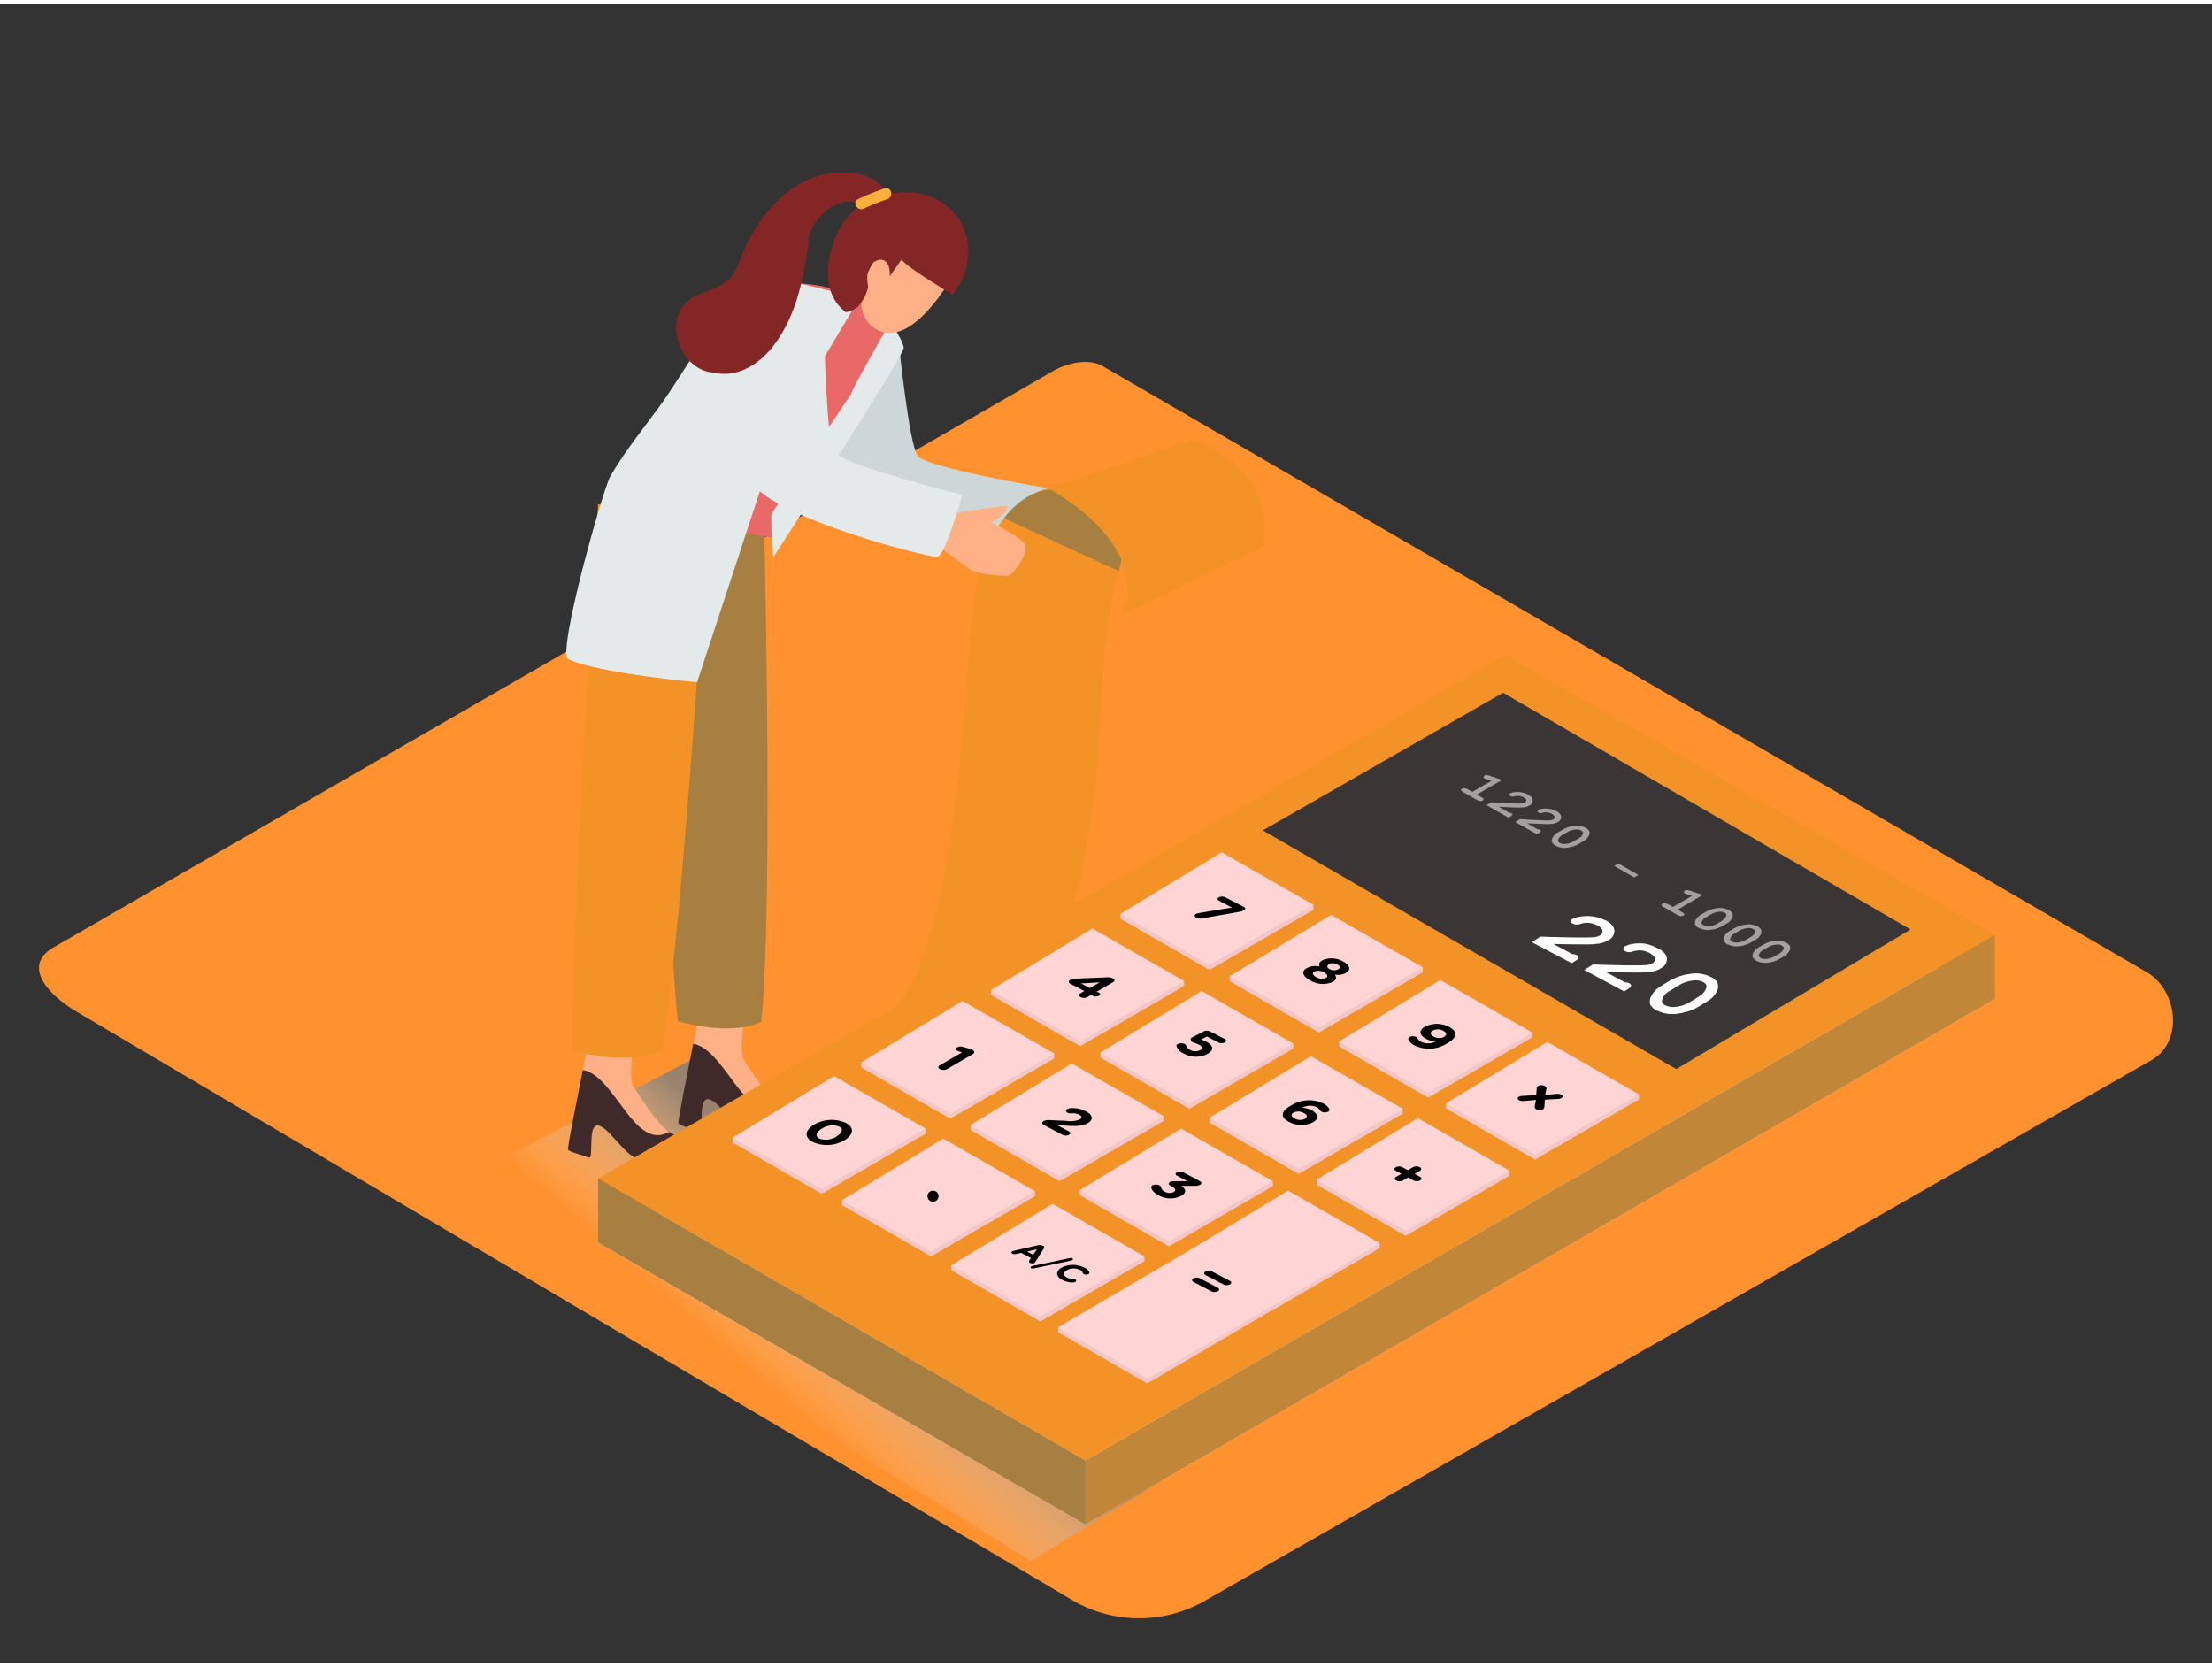 <svg xmlns="http://www.w3.org/2000/svg" xmlns:xlink="http://www.w3.org/1999/xlink" viewBox="0 0 400 300" width="406" height="306" class="illustration styles_illustrationTablet__1DWOa"><rect x="0" y="0" width="400" height="300" fill="#333333" stroke="none"/><defs><linearGradient id="linear-gradient" x1="137.27" y1="249.4" x2="157.66" y2="226.06" gradientUnits="userSpaceOnUse"><stop offset="0" stop-color="#fff" stop-opacity="0"></stop><stop offset="0.99" stop-color="gray"></stop></linearGradient></defs><title>PP</title><g style="isolation: isolate;"><g id="Layer_2" data-name="Layer 2"><path d="M194.28,288.83,14.56,182.61c-5.72-3.21-10.63-8.49-5.05-11.94l180.37-104c2.71-1.68,6.82-2.78,9.57-1.18L388.11,175c5.72,3.32,6.75,12.6,1,15.93L218,288.66A23.9,23.9,0,0,1,194.28,288.83Z" fill="#ff912e"></path><polyline points="210.41 266.81 186.4 281.54 78.97 215.03 129.48 188.53" opacity="0.8" fill="url(#linear-gradient)" style="mix-blend-mode: multiply;"></polyline><path d="M185.45,95s4.58,1.94,5.79,2.23,4.85,1.88,6.27,0a17.8,17.8,0,0,0,2.26-4.73s-.06-.55,2.18-.52c3.71,0,3.78-1.75,3.78-1.75L189,90.43" fill="#ffb087"></path><path d="M162.58,61.69s1.8,17.82,3.35,20,23.72,5.88,23.72,5.88-2.16,11.2-3.58,11.53-29.9-4.66-34.52-10.69-4-21.14-4-21.14S150.88,53.41,162.58,61.69Z" fill="#ced7d8"></path><path d="M135,180.94s-1.57,8-.51,9.86,4.65,7.38,6.56,8.46,4.15,1.06,3.6,3.55-6.25,1.64-8.89,1.36-5.71-6-7.66-6.14-.61,6.29-1.7,5.8-3.56-1-3.69-1.46,3.46-18.3,3.46-18.3" fill="#ffb087"></path><path d="M125.35,188c5.83,1,9.3,14.76,15.58,11.21l.09.06c1.91,1.08,4.15,1.06,3.6,3.55s-6.25,1.64-8.89,1.36-5.71-6-7.66-6.14-.61,6.29-1.7,5.8-3.56-1-3.69-1.46S124.31,193.28,125.35,188Z" fill="#3f2a29"></path><path d="M115,185.69s-1.57,8-.51,9.86,4.65,7.38,6.56,8.46,4.15,1.06,3.6,3.55-6.25,1.64-8.89,1.36-5.71-6-7.66-6.14-.61,6.29-1.7,5.8-3.56-1-3.69-1.46,3.46-18.3,3.46-18.3" fill="#ffb087"></path><path d="M105.39,192.74c5.83,1,9.3,14.76,15.58,11.21l.09.06c1.91,1.08,4.15,1.06,3.6,3.55s-6.25,1.64-8.89,1.36-5.71-6-7.66-6.14-.61,6.29-1.7,5.8-3.56-1-3.69-1.46S104.35,198,105.39,192.74Z" fill="#3f2a29"></path><path d="M122.59,183.9c-1.92-15.24-4.48-98.4-4.48-98.4l22.75-.5L138,86.65s2,75.08-.35,97.39C133.56,186,127,185.2,122.59,183.9Z" fill="#f39226"></path><path d="M122.59,183.9c-1.92-15.24-4.48-98.4-4.48-98.4l22.75-.5L138,86.65s2,75.08-.35,97.39C133.56,186,127,185.2,122.59,183.9Z" fill="#06577a" opacity="0.32"></path><path d="M103.59,189.2c-.64-17.25,4.56-98.74,4.56-98.74l22.72,1.18-2.92,1.43s-4.22,71.76-8.2,96.08C115.63,191.23,108.07,190.67,103.59,189.2Z" fill="#f39226"></path><path d="M124.23,70.62l.12-.16c4.09-5.57,8-15.74,14.46-18.82,3.32-1.57,7.33-1.21,10.81-.41a35.07,35.07,0,0,1,5.81,1.9,10.68,10.68,0,0,1,6.38,7.49c.64,2.61-.85,5.51-2.22,7.66-2.72,4.29-4.61,7.84-7.65,11.91-2.78,3.73-5.24,7.71-8.12,11.35a45.78,45.78,0,0,0-3.49,4.65c-.4.65-4.34-.41-5.29-.43-11.4-.25-18.68-8-21.84-12.24C113,83.21,122.75,72.46,124.23,70.62Z" fill="#e96968"></path><path d="M144.87,50.58s-9,.76-11.78,3.32C127.9,58.67,124,66,120,71.71c-3.19,4.49-6.9,8.93-9.65,13.7-1.28,2.22-9.73,32.08-7.59,33.06,5.63,2.58,23.3,4.16,23.3,4.16l14.84-45.16,14.58-24.34Z" fill="#e4e9ea"></path><path d="M139.84,100c6.43-9.91,23.73-36.69,23.58-37.86-.19-1.45-2.41-4.64-2.41-4.64s-6.92,12-7.06,12.93c0,0-7,10.5-14.46,21.78A64.2,64.2,0,0,0,139.84,100Z" fill="#e4e9ea"></path><path d="M171.16,51c-.62.84-7.33,11.81-13.22,7.47-6.53-4.82,2.91-20.23,9.51-17.4S172.35,49.39,171.16,51Z" fill="#ffb087"></path><path d="M172.75,38c-3.18-3.76-7.78-4.5-12.21-3.66a12.82,12.82,0,0,0-9.89,9c-1.45,4.41-1.56,9.4,2.29,12.38a4.23,4.23,0,0,0,2.2-1A8.13,8.13,0,0,0,157,51.12a7.27,7.27,0,0,1-.12-2.4,2.69,2.69,0,0,1,2.29-2.51c1.43,0,1.79,1.51,1.74,3,1.21-1.74,2.11-3,2.11-3,1.44,1.74,9.24,6.31,9.24,6.31C175.61,48.53,176.23,42.14,172.75,38Z" fill="#842626"></path><polygon points="108.17 223.95 196.29 274.96 360.73 179.92 272.21 129.28 108.17 223.95" fill="#f2eded"></polygon><polygon points="108.17 212.35 196.29 263.36 360.73 168.32 272.21 117.68 108.17 212.35" fill="#f39226"></polygon><polygon points="108.17 212.35 108.17 223.95 196.29 274.96 196.29 263.36 108.17 212.35" fill="#f39226"></polygon><polygon points="360.73 168.32 360.73 179.92 196.29 274.96 196.29 263.36 360.73 168.32" fill="#f39226"></polygon><polygon points="108.17 212.35 108.17 223.95 196.29 274.96 196.29 263.36 108.17 212.35" fill="#06577a" opacity="0.32"></polygon><polygon points="360.73 168.32 360.73 179.92 196.29 274.96 196.29 263.36 360.73 168.32" fill="#06577a" opacity="0.21"></polygon><polygon points="228.36 149.42 271.81 124.53 345.49 167.34 303.12 192.58 228.36 149.42" fill="#3a3636"></polygon><polyline points="261.48 198.8 261.48 199.7 296.39 198.08 296.39 197.18" fill="#f4c6c6"></polyline><polyline points="242.15 187.59 242.15 188.49 277.05 186.87 277.05 185.97" fill="#f4c6c6"></polyline><polyline points="222.38 175.81 222.38 176.71 257.29 175.09 257.29 174.19" fill="#f4c6c6"></polyline><polyline points="202.62 164.5 202.62 165.4 237.53 163.78 237.53 162.88" fill="#f4c6c6"></polyline><polygon points="296.39 198.06 279.8 188.57 261.48 199.68 277.58 208.95 296.39 198.06" fill="#f4c6c6"></polygon><polygon points="277.05 186.87 260.46 177.37 242.15 188.49 258.25 197.75 277.05 186.87" fill="#f4c6c6"></polygon><polygon points="257.29 175.08 240.7 165.59 222.38 176.7 238.49 185.97 257.29 175.08" fill="#f4c6c6"></polygon><polygon points="237.53 163.78 220.94 154.28 202.62 165.4 218.72 174.66 237.53 163.78" fill="#f4c6c6"></polygon><polygon points="296.39 197.16 279.8 187.67 261.48 198.78 277.58 208.05 296.39 197.16" fill="#ffd4d4"></polygon><polygon points="277.05 185.96 260.46 176.47 242.15 187.58 258.25 196.85 277.05 185.96" fill="#ffd4d4"></polygon><polygon points="257.29 174.18 240.7 164.69 222.38 175.8 238.49 185.07 257.29 174.18" fill="#ffd4d4"></polygon><polygon points="237.53 162.88 220.94 153.38 202.62 164.5 218.72 173.76 237.53 162.88" fill="#ffd4d4"></polygon><polyline points="238.08 212.59 238.08 213.49 272.98 211.87 272.98 210.97" fill="#f4c6c6"></polyline><polyline points="218.74 201.38 218.74 202.28 253.65 200.66 253.65 199.76" fill="#f4c6c6"></polyline><polyline points="198.98 189.59 198.98 190.5 233.88 188.88 233.88 187.97" fill="#f4c6c6"></polyline><polyline points="179.21 178.28 179.21 179.18 214.12 177.56 214.12 176.66" fill="#f4c6c6"></polyline><polygon points="272.98 211.85 256.4 202.35 238.08 213.47 254.18 222.74 272.98 211.85" fill="#f4c6c6"></polygon><polygon points="253.65 200.65 237.06 191.15 218.74 202.27 234.84 211.54 253.65 200.65" fill="#f4c6c6"></polygon><polygon points="233.88 188.87 217.3 179.37 198.98 190.49 215.08 199.76 233.88 188.87" fill="#f4c6c6"></polygon><polygon points="214.12 177.56 197.53 168.06 179.21 179.18 195.32 188.45 214.12 177.56" fill="#f4c6c6"></polygon><polygon points="272.98 210.95 256.4 201.45 238.08 212.57 254.18 221.84 272.98 210.95" fill="#ffd4d4"></polygon><polygon points="253.65 199.75 237.06 190.25 218.74 201.37 234.84 210.64 253.65 199.75" fill="#ffd4d4"></polygon><polygon points="233.88 187.97 217.3 178.47 198.98 189.59 215.08 198.86 233.88 187.97" fill="#ffd4d4"></polygon><polygon points="214.12 176.66 197.53 167.16 179.21 178.28 195.32 187.55 214.12 176.66" fill="#ffd4d4"></polygon><polyline points="214.6 225.69 214.6 226.59 249.5 224.97 249.5 224.07" fill="#f4c6c6"></polyline><polyline points="195.26 214.47 195.26 215.38 230.17 213.76 230.17 212.86" fill="#f4c6c6"></polyline><polyline points="175.5 202.69 175.5 203.59 210.41 201.97 210.41 201.07" fill="#f4c6c6"></polyline><polyline points="155.73 191.38 155.73 192.28 190.64 190.66 190.64 189.76" fill="#f4c6c6"></polyline><polygon points="249.5 224.95 232.92 215.45 214.6 226.57 230.7 235.84 249.5 224.95" fill="#f4c6c6"></polygon><polygon points="230.17 213.75 213.58 204.25 195.26 215.37 211.36 224.64 230.17 213.75" fill="#f4c6c6"></polygon><polygon points="210.41 201.97 193.82 192.47 175.5 203.59 191.6 212.86 210.41 201.97" fill="#f4c6c6"></polygon><polygon points="190.64 190.66 174.06 181.16 155.73 192.28 171.84 201.55 190.64 190.66" fill="#f4c6c6"></polygon><polygon points="249.5 224.05 232.92 214.55 214.6 225.67 230.7 234.94 249.5 224.05" fill="#ffd4d4"></polygon><polygon points="230.17 212.85 213.58 203.35 195.26 214.47 211.36 223.74 230.17 212.85" fill="#ffd4d4"></polygon><polygon points="210.41 201.07 193.82 191.57 175.5 202.69 191.6 211.96 210.41 201.07" fill="#ffd4d4"></polygon><polygon points="190.64 189.76 174.06 180.26 155.73 191.38 171.84 200.65 190.64 189.76" fill="#ffd4d4"></polygon><path d="M219.1,238l-27.73,1.29v.9L219,238.9Q219.07,238.44,219.1,238Z" fill="#f4c6c6"></path><polyline points="172.03 228.07 172.03 228.97 206.93 227.35 206.93 226.45" fill="#f4c6c6"></polyline><polyline points="152.26 216.28 152.26 217.19 187.17 215.57 187.17 214.66" fill="#f4c6c6"></polyline><polyline points="132.5 204.97 132.5 205.87 167.41 204.25 167.41 203.35" fill="#f4c6c6"></polyline><polygon points="234.73 233.42 209.68 229.04 191.36 240.16 207.47 249.43 234.73 233.42" fill="#f4c6c6"></polygon><polygon points="206.93 227.34 190.35 217.84 172.03 228.96 188.13 238.23 206.93 227.34" fill="#f4c6c6"></polygon><polygon points="187.17 215.56 170.58 206.06 152.26 217.18 168.37 226.45 187.17 215.56" fill="#f4c6c6"></polygon><polygon points="167.41 204.25 150.82 194.76 132.5 205.87 148.6 215.14 167.41 204.25" fill="#f4c6c6"></polygon><polygon points="245.02 226.78 215.81 224.93 191.36 239.26 207.47 248.53 245.02 226.78" fill="#ffd4d4"></polygon><polygon points="206.93 226.44 190.35 216.94 172.03 228.06 188.13 237.33 206.93 226.44" fill="#ffd4d4"></polygon><polygon points="187.17 214.66 170.58 205.16 152.26 216.28 168.37 225.55 187.17 214.66" fill="#ffd4d4"></polygon><polygon points="167.41 203.35 150.82 193.85 132.5 204.97 148.6 214.24 167.41 203.35" fill="#ffd4d4"></polygon><path d="M175.89,189.17c.37.19.38.51,0,.71l-4.64,2.71a1.47,1.47,0,0,1-1.28,0c-.37-.19-.38-.51,0-.71l4-2.33-.59-.18-.27-.11c-.31-.17-.34-.45,0-.62a1.32,1.32,0,0,1,1-.08l1.11.31a4.38,4.38,0,0,1,.73.27Z"></path><path d="M152.94,202.31c1.62.85,1.41,2.18-.25,3.15h0a6.28,6.28,0,0,1-5.7.31c-1.63-.86-1.42-2.17.24-3.15h0A6.3,6.3,0,0,1,152.94,202.31Zm-1.66,2.45h0c1-.61,1.29-1.36.48-1.78a3.5,3.5,0,0,0-3.14.37h0c-1,.61-1.3,1.35-.49,1.78a3.5,3.5,0,0,0,3.14-.36"></path><path d="M237.12,200c1.22.64,1.52,1.5.32,2.2h0a4.76,4.76,0,0,1-4.32-.06c-.79-.42-1.13-.82-1.15-1.29s.31-1,1.45-1.65h0a6.07,6.07,0,0,1,5.82-.43,2.59,2.59,0,0,1,1.13,1c.09.18.06.35-.19.5a1.39,1.39,0,0,1-1.22,0,.64.64,0,0,1-.24-.23,1.45,1.45,0,0,0-.67-.6,2.92,2.92,0,0,0-2.56.13A4.19,4.19,0,0,1,237.12,200ZM236,201.53h0c.48-.28.43-.7-.23-1a2,2,0,0,0-1.88-.07h0c-.48.28-.45.71.21,1.05a2,2,0,0,0,1.89.06"></path><path d="M221.47,187.13c.32.17.33.46,0,.64a1.32,1.32,0,0,1-1.14,0l-2.07-1.08-1.07.55a4.76,4.76,0,0,1,.91.37c1.21.63,1.6,1.44.3,2.2h0a4.54,4.54,0,0,1-4.26,0,2.51,2.51,0,0,1-1.38-1.33c-.06-.15,0-.3.21-.43a1.44,1.44,0,0,1,1.25,0,.44.44,0,0,1,.25.26,1.5,1.5,0,0,0,.8.83,1.9,1.9,0,0,0,1.78,0c.51-.3.35-.7-.29-1a8.56,8.56,0,0,0-1.07-.4.7.7,0,0,1-.36-.47c-.06-.17,0-.31.26-.43l2.07-1.07a1.34,1.34,0,0,1,1.13,0Z"></path><path d="M198.7,178.74c.31.16.32.43,0,.59a1.2,1.2,0,0,1-1.06,0l-.32-.17-.69.4a1.41,1.41,0,0,1-1.24,0c-.36-.19-.38-.49,0-.69l.69-.4-2.52-1.32c-.35-.19-.4-.48-.06-.68a2.17,2.17,0,0,1,1-.24L200,176a2.18,2.18,0,0,1,1.26.19c.35.19.38.49,0,.69l-3,1.74Zm-1.61-.84,1.79-1-3.41.19,1.63.85"></path><path d="M216.9,212.8c.39.21.47.48.12.69a2.07,2.07,0,0,1-1.12.2h-2.27c.69.51,1.1,1.18,0,1.8h0a4.37,4.37,0,0,1-4.08-.06c-.87-.46-1.28-.95-1.37-1.45a.4.4,0,0,1,.23-.38,1.46,1.46,0,0,1,1.25,0,.46.46,0,0,1,.27.31,1.3,1.3,0,0,0,.77.88,1.69,1.69,0,0,0,1.56,0h0c.47-.27.28-.66-.47-1.06l-.21-.11c-.31-.17-.33-.45,0-.62a1.6,1.6,0,0,1,.81-.15l2.32,0-1.88-1c-.31-.17-.33-.45,0-.62a1.3,1.3,0,0,1,1.12,0Z"></path><path d="M196.36,200.21c1.27.67,1.42,1.52.34,2.15h0c-1,.56-2,.56-3.84.46l-1.72-.1,2.14,1.12c.32.17.34.45,0,.63a1.28,1.28,0,0,1-1.13,0l-3.32-1.74c-.42-.22-.5-.51-.12-.73a1.78,1.78,0,0,1,1-.19l3.08.13a4.46,4.46,0,0,0,2.44-.25c.48-.28.4-.62-.07-.87a2.84,2.84,0,0,0-1.5-.23,1.29,1.29,0,0,1-.64-.13c-.34-.18-.35-.47,0-.66a1.32,1.32,0,0,1,.55-.15A5.16,5.16,0,0,1,196.36,200.21Z"></path><path d="M241.39,175.5c.31.5.31.91-.37,1.31h0a4.41,4.41,0,0,1-4.06-.25c-1.35-.71-1.7-1.62-.7-2.21a3.25,3.25,0,0,1,2.39-.3c-.2-.41-.14-.78.48-1.14h0a4.16,4.16,0,0,1,3.73.21c1.29.68,1.46,1.53.57,2.05h0A3.16,3.16,0,0,1,241.39,175.5Zm-1.62.6h0c.44-.26.26-.65-.35-1a1.94,1.94,0,0,0-1.76-.14h0c-.39.23-.32.62.34,1a2,2,0,0,0,1.78.14m.51-2.45h0c-.4.23-.37.59.16.87a1.71,1.71,0,0,0,1.58,0h0c.36-.21.35-.57-.2-.86a1.7,1.7,0,0,0-1.54-.07"></path><path d="M263.16,186.26c0,.47-.31,1-1.44,1.65a6.07,6.07,0,0,1-5.83.44,2.55,2.55,0,0,1-1.21-1.09c-.07-.16,0-.33.2-.47a1.38,1.38,0,0,1,1.22,0,.58.58,0,0,1,.25.24,1.54,1.54,0,0,0,.72.66,2.89,2.89,0,0,0,2.55-.11,3.84,3.84,0,0,1-1.64-.42c-1.32-.69-1.49-1.55-.33-2.23h0a4.76,4.76,0,0,1,4.35,0C262.84,185.39,263.14,185.76,263.16,186.26Zm-2,.46h0c.51-.3.47-.73-.19-1.08a2,2,0,0,0-1.92,0h0c-.51.3-.46.71.21,1.07a2,2,0,0,0,1.9.05"></path><path d="M224.89,163.24c.37.2.4.44,0,.65a2.6,2.6,0,0,1-.81.26l-6.64,1.17a1.64,1.64,0,0,1-1.07-.09c-.35-.19-.49-.48-.12-.69a1.8,1.8,0,0,1,.52-.17l6-1-2.34-1.23c-.32-.17-.34-.45,0-.62a1.3,1.3,0,0,1,1.14,0Z"></path><path d="M218,229.83c-.33-.17-.35-.46,0-.65a1.35,1.35,0,0,1,1.17,0l3.22,1.69c.33.17.35.46,0,.65a1.35,1.35,0,0,1-1.17,0Z"></path><path d="M220.21,232.11c.33.17.34.47,0,.65a1.35,1.35,0,0,1-1.17,0l-3.22-1.69c-.33-.17-.35-.46,0-.65a1.36,1.36,0,0,1,1.17,0Z"></path><path d="M282.29,197.18c.35.18.38.46.07.64a1.43,1.43,0,0,1-.62.16l-2.38.13-.09,1.35a.49.49,0,0,1-.26.39,1.31,1.31,0,0,1-1.18,0,.46.46,0,0,1-.3-.51l.22-1.18-2.11.19a1.76,1.76,0,0,1-.9-.12c-.35-.18-.39-.46-.07-.64a1.27,1.27,0,0,1,.61-.15l2.52-.15.09-1.26a.47.47,0,0,1,.25-.39,1.31,1.31,0,0,1,1.2,0,.45.45,0,0,1,.3.51l-.22,1.09,2-.17A1.76,1.76,0,0,1,282.29,197.18Z"></path><path d="M193.87,226.78c.19.1.19.26,0,.36a.76.76,0,0,1-.19.07l-6.67,1.4a.73.73,0,0,1-.5,0c-.19-.1-.19-.26,0-.36a.77.77,0,0,1,.2-.07l6.66-1.4A.71.71,0,0,1,193.87,226.78Z"></path><path d="M196,228.44a1.74,1.74,0,0,1,1,.93c0,.09,0,.2-.16.28a1,1,0,0,1-.85,0,.35.35,0,0,1-.18-.19,1,1,0,0,0-.56-.59,2.62,2.62,0,0,0-2.34.08h0c-.65.38-.71.94,0,1.31a2.68,2.68,0,0,0,1.17.29.82.82,0,0,1,.36.08c.22.12.24.32,0,.44a.87.87,0,0,1-.44.1,4.15,4.15,0,0,1-1.91-.47c-1.19-.62-1.21-1.59-.12-2.22A4.53,4.53,0,0,1,196,228.44Z"></path><path d="M187.19,227.5a.33.33,0,0,1-.12.12.93.93,0,0,1-.82,0c-.21-.11-.23-.25-.14-.39l.32-.49-1.77-.93-.91.21a1,1,0,0,1-.67-.06c-.23-.12-.24-.31,0-.44a.83.83,0,0,1,.23-.08l4.38-1a1.24,1.24,0,0,1,.85.08l.05,0c.24.13.29.29.19.46Zm-1.47-1.93,1.11.58.69-1-1.81.44"></path><path d="M256.74,210.31c.34.18.36.48,0,.67l-.94.55,1,.54c.33.18.34.47,0,.65a1.34,1.34,0,0,1-1.17,0l-1-.54-.94.55a1.4,1.4,0,0,1-1.21,0c-.34-.18-.35-.48,0-.67l.94-.55-1-.54c-.33-.17-.35-.46,0-.65a1.36,1.36,0,0,1,1.17,0l1,.54.94-.55A1.38,1.38,0,0,1,256.74,210.31Z"></path><path d="M168.72,214.56a1,1,0,0,0,0,2A1,1,0,0,0,168.72,214.56Z"></path><g opacity="0.53"><path d="M271.62,140.29l-4.56,2.66.87.5c.21.12.32.22.34.32s0,.18-.17.25a.84.84,0,0,1-.44.1,1.25,1.25,0,0,1-.51-.16l0,0-2.61-1.5c-.21-.12-.32-.23-.33-.32s0-.18.17-.25a.75.75,0,0,1,.43-.1,1.17,1.17,0,0,1,.51.16l.05,0,.87.5,3.48-2-1-.33-.29-.11,0,0a.26.26,0,0,1-.17-.24.31.31,0,0,1,.19-.25.63.63,0,0,1,.35-.1,1.71,1.71,0,0,1,.54.11Z" fill="#fff"></path></g><g opacity="0.53"><path d="M276.22,142.93l.08,0c.55.31.84.66.87,1a1,1,0,0,1-.63,1,2.54,2.54,0,0,1-.79.29,8.77,8.77,0,0,1-1.54.06c-.57,0-1.64-.06-3.21-.14l1.89,1.08a1,1,0,0,1,.4.09h0q.21.11.19.25c0,.1-.11.2-.32.32l-.4.23-3.95-2.26.89-.52c2.79.17,4.54.25,5.21.23a1.66,1.66,0,0,0,.76-.16A.44.44,0,0,0,276,144c0-.2-.19-.38-.5-.56l0,0a2.3,2.3,0,0,0-1-.27,2.12,2.12,0,0,0-.66.09,1.21,1.21,0,0,1-.41.05.81.81,0,0,1-.3-.09l0,0a.3.3,0,0,1-.19-.25.25.25,0,0,1,.16-.24,2.35,2.35,0,0,1,.84-.22,4.18,4.18,0,0,1,2.38.43Z" fill="#fff"></path></g><g opacity="0.53"><path d="M287.27,150.45a2.35,2.35,0,0,1-.94.92l-.91.53a5.24,5.24,0,0,1-2,.63,3.4,3.4,0,0,1-2.1-.34l0,0a1.48,1.48,0,0,1-.66-.64,1,1,0,0,1,.13-.86,2.31,2.31,0,0,1,.94-.92l.91-.53a5.3,5.3,0,0,1,2-.63,3.4,3.4,0,0,1,2.1.34l0,0a1.5,1.5,0,0,1,.66.63A1.05,1.05,0,0,1,287.27,150.45Zm-1.81.42a1.51,1.51,0,0,0,.8-.92c0-.19-.08-.37-.35-.52h0a1.66,1.66,0,0,0-.93-.17,3.44,3.44,0,0,0-1.53.46l-.92.54a1.48,1.48,0,0,0-.79.92c0,.19.08.37.35.52h0a1.63,1.63,0,0,0,.92.17,3.44,3.44,0,0,0,1.53-.46l.92-.54" fill="#fff"></path></g><g opacity="0.53"><path d="M281.44,145.92l0,0c.55.31.84.66.87,1a1,1,0,0,1-.64,1,2.5,2.5,0,0,1-.78.29,8.44,8.44,0,0,1-1.54.06c-.57,0-1.64-.06-3.21-.14l1.89,1.08a1,1,0,0,1,.4.09h0a.3.3,0,0,1,.19.25c0,.09-.11.2-.32.32l-.4.23L274,147.9l.88-.51c2.8.17,4.54.24,5.21.22a1.7,1.7,0,0,0,.76-.16.45.45,0,0,0,.26-.47c0-.2-.2-.38-.5-.56l0,0a2.3,2.3,0,0,0-1-.27,2.07,2.07,0,0,0-.66.09,1.33,1.33,0,0,1-.41.05.84.84,0,0,1-.3-.09l0,0a.3.3,0,0,1-.19-.25.25.25,0,0,1,.16-.24,2.3,2.3,0,0,1,.83-.22,4.16,4.16,0,0,1,2.42.46Z" fill="#fff"></path></g><g opacity="0.53"><polygon points="292.67 155.41 296.27 157.48 295.51 157.92 291.9 155.85 292.67 155.41" fill="#fff"></polygon></g><g opacity="0.53"><path d="M307.93,161.09l-4.56,2.66.87.5c.21.12.32.23.33.32s0,.18-.17.25a.75.75,0,0,1-.43.1,1.17,1.17,0,0,1-.51-.16l-.05,0-2.61-1.49c-.21-.12-.32-.23-.34-.32s0-.18.17-.25a.82.82,0,0,1,.44-.1,1.16,1.16,0,0,1,.51.16l.05,0,.88.5,3.47-2-1-.33a2,2,0,0,1-.33-.13.26.26,0,0,1-.15-.24.31.31,0,0,1,.19-.25.65.65,0,0,1,.35-.1,1.64,1.64,0,0,1,.54.11Z" fill="#fff"></path></g><g opacity="0.53"><path d="M313.2,165.31a2.33,2.33,0,0,1-.94.93l-.92.53a5.24,5.24,0,0,1-2,.63,3.36,3.36,0,0,1-2.07-.33l-.07,0a1.4,1.4,0,0,1-.66-.63,1,1,0,0,1,.13-.87,2.27,2.27,0,0,1,.94-.92l.91-.53a5.3,5.3,0,0,1,2-.63,3.39,3.39,0,0,1,2.1.34l0,0a1.49,1.49,0,0,1,.66.63A1.05,1.05,0,0,1,313.2,165.31Zm-1.81.42a1.5,1.5,0,0,0,.8-.92c0-.19-.08-.37-.35-.52l0,0a1.66,1.66,0,0,0-.9-.16,3.47,3.47,0,0,0-1.53.46l-.92.54a1.47,1.47,0,0,0-.78.92q-.06.29.35.53h0a1.66,1.66,0,0,0,.92.17,3.47,3.47,0,0,0,1.53-.46l.91-.53" fill="#fff"></path></g><g opacity="0.53"><path d="M323.56,171.25a2.27,2.27,0,0,1-.94.93l-.91.53a5.37,5.37,0,0,1-2,.63,3.38,3.38,0,0,1-2.09-.34l0,0a1.48,1.48,0,0,1-.66-.64,1.06,1.06,0,0,1,.13-.87,2.38,2.38,0,0,1,.94-.92l.91-.53a5.44,5.44,0,0,1,2-.63,3.4,3.4,0,0,1,2.1.34l0,0a1.52,1.52,0,0,1,.66.63A1.08,1.08,0,0,1,323.56,171.25Zm-1.8.43a1.48,1.48,0,0,0,.79-.91q.06-.29-.35-.53h0a1.64,1.64,0,0,0-.93-.17,3.44,3.44,0,0,0-1.53.46l-.91.53a1.45,1.45,0,0,0-.79.92c0,.19.07.36.35.52h0a1.66,1.66,0,0,0,.93.17,3.44,3.44,0,0,0,1.53-.46l.92-.54" fill="#fff"></path></g><g opacity="0.53"><path d="M318.38,168.28a2.35,2.35,0,0,1-.94.92l-.91.53a5.24,5.24,0,0,1-2,.63,3.36,3.36,0,0,1-2.07-.33l-.07,0a1.44,1.44,0,0,1-.67-.64,1,1,0,0,1,.13-.86,2.3,2.3,0,0,1,.94-.93l.92-.53a5.3,5.3,0,0,1,2-.63,3.4,3.4,0,0,1,2.1.34l0,0a1.5,1.5,0,0,1,.66.63A1.08,1.08,0,0,1,318.38,168.28Zm-1.81.42a1.51,1.51,0,0,0,.8-.92c0-.19-.08-.37-.35-.52h0a1.66,1.66,0,0,0-.92-.18,3.49,3.49,0,0,0-1.53.46l-.92.54a1.46,1.46,0,0,0-.78.92c0,.19.07.37.34.52h0a1.64,1.64,0,0,0,.93.17,3.44,3.44,0,0,0,1.53-.46l.92-.54" fill="#fff"></path></g><path d="M290.22,165.65l.09,0c1,.53,1.54,1.15,1.62,1.84a1.88,1.88,0,0,1-1.09,1.79,4.57,4.57,0,0,1-1.41.56,15.83,15.83,0,0,1-2.76.19c-1,0-3,0-5.79-.08l3.47,1.85a1.92,1.92,0,0,1,.75.16q.35.19.36.44c0,.17-.19.37-.55.59l-.71.44L277,169.63l1.56-1c5,.16,8.18.2,9.4.12a2.89,2.89,0,0,0,1.36-.33.8.8,0,0,0,.45-.86c-.06-.36-.37-.67-.94-1l-.06,0a4.14,4.14,0,0,0-1.82-.43,3.67,3.67,0,0,0-1.19.21,2.29,2.29,0,0,1-.72.11,1.46,1.46,0,0,1-.54-.14l-.06,0a.57.57,0,0,1-.36-.43.47.47,0,0,1,.28-.44,4.13,4.13,0,0,1,1.49-.44,7.36,7.36,0,0,1,2.3,0A7.09,7.09,0,0,1,290.22,165.65Z" fill="#fff"></path><path d="M310.43,178.57a4.14,4.14,0,0,1-1.64,1.72l-1.62,1a9.67,9.67,0,0,1-3.64,1.24,6.08,6.08,0,0,1-3.78-.5l-.09,0a2.78,2.78,0,0,1-1.24-1.11,1.93,1.93,0,0,1,.21-1.57,4.11,4.11,0,0,1,1.64-1.72l1.61-1a9.85,9.85,0,0,1,3.64-1.24,6.05,6.05,0,0,1,3.74.48l.12.06a2.52,2.52,0,0,1,1.22,1.11A1.87,1.87,0,0,1,310.43,178.57Zm-3.22.87a2.67,2.67,0,0,0,1.38-1.69q.1-.53-.65-.93l0,0a3,3,0,0,0-1.68-.26,6.24,6.24,0,0,0-2.74.91l-1.61,1a2.62,2.62,0,0,0-1.37,1.7c-.07.34.15.65.65.92l.08,0a3,3,0,0,0,1.63.25,6.24,6.24,0,0,0,2.74-.91l1.62-1" fill="#fff"></path><path d="M299.72,170.73l.09,0c1,.54,1.53,1.15,1.62,1.84a1.89,1.89,0,0,1-1.1,1.79,4.31,4.31,0,0,1-1.41.56,14.82,14.82,0,0,1-2.75.2c-1,0-3,0-5.79-.08l3.47,1.85a1.92,1.92,0,0,1,.75.16c.23.13.35.28.35.45s-.19.37-.54.59l-.71.44-7.22-3.86,1.56-1c5,.16,8.18.2,9.4.12a3,3,0,0,0,1.35-.33.81.81,0,0,0,.46-.87c-.06-.36-.37-.67-.95-1l-.11-.06a4,4,0,0,0-1.76-.41,3.67,3.67,0,0,0-1.19.21,2.14,2.14,0,0,1-.74.1,1.57,1.57,0,0,1-.59-.16.6.6,0,0,1-.35-.44.49.49,0,0,1,.26-.44,4.51,4.51,0,0,1,1.51-.45,7.1,7.1,0,0,1,2.29,0A7.23,7.23,0,0,1,299.72,170.73Z" fill="#fff"></path><path d="M189.65,87.56s-11.32,1.66-13.47,20.1-3.06,61.1-14.21,73.65L194,163.37a161.83,161.83,0,0,0,5-34.09c.67-18.81,3.53-36.54,10.19-37.53" fill="#f39226"></path><path d="M172.19,92.15s9-1.54,9.83-1.39-1.58,2.85-2.94,2.84c0,0,4.68,2.36,6.08,3.8s-2,5.87-3,6a26.23,26.23,0,0,1-6.19-.83c-.48-.3-7.13-5.13-7.13-5.13L162.47,95l1.24-5.62Z" fill="#ffb087"></path><path d="M149.08,60.8s.36,17.91,1.73,20.19S174,88.75,174,88.75s-3.05,11-4.49,11.21-29.43-7-33.55-13.42-2.32-21.39-2.32-21.39S138.08,51.61,149.08,60.8Z" fill="#e4e9ea"></path><path d="M202.32,102.53l1.86-7.8s-13.11-14.32-22.63-1.8C188.44,96.21,195.41,99.31,202.32,102.53Z" fill="#06577a" opacity="0.32"></path><path d="M228.36,98.12l-25.74,12.54s7.17-11.22-13-23.11l25.95-8.78S231.15,83.33,228.36,98.12Z" fill="#f39226"></path><path d="M149.72,30.69c-7.92,1.23-13.59,9-16.08,16.05-1.25,3.55-3.47,4.4-6.82,5.58-8,2.83-4.3,14,2.24,14.31,4,1,8.06-1.23,10.87-4.93,4.37-5.74,5.55-13,6.45-20,1.47-4.46,7.26-8.62,11-3.93l3.1-3.4S158.59,29.31,149.72,30.69Z" fill="#842626"></path><path d="M159.95,33.34a47.82,47.82,0,0,0-4.75,1.91c-1.17.54-.15,2.27,1,1.73a42.94,42.94,0,0,1,4.27-1.71C161.69,34.86,161.17,32.93,159.95,33.34Z" fill="#fbb03b"></path></g></g></svg>